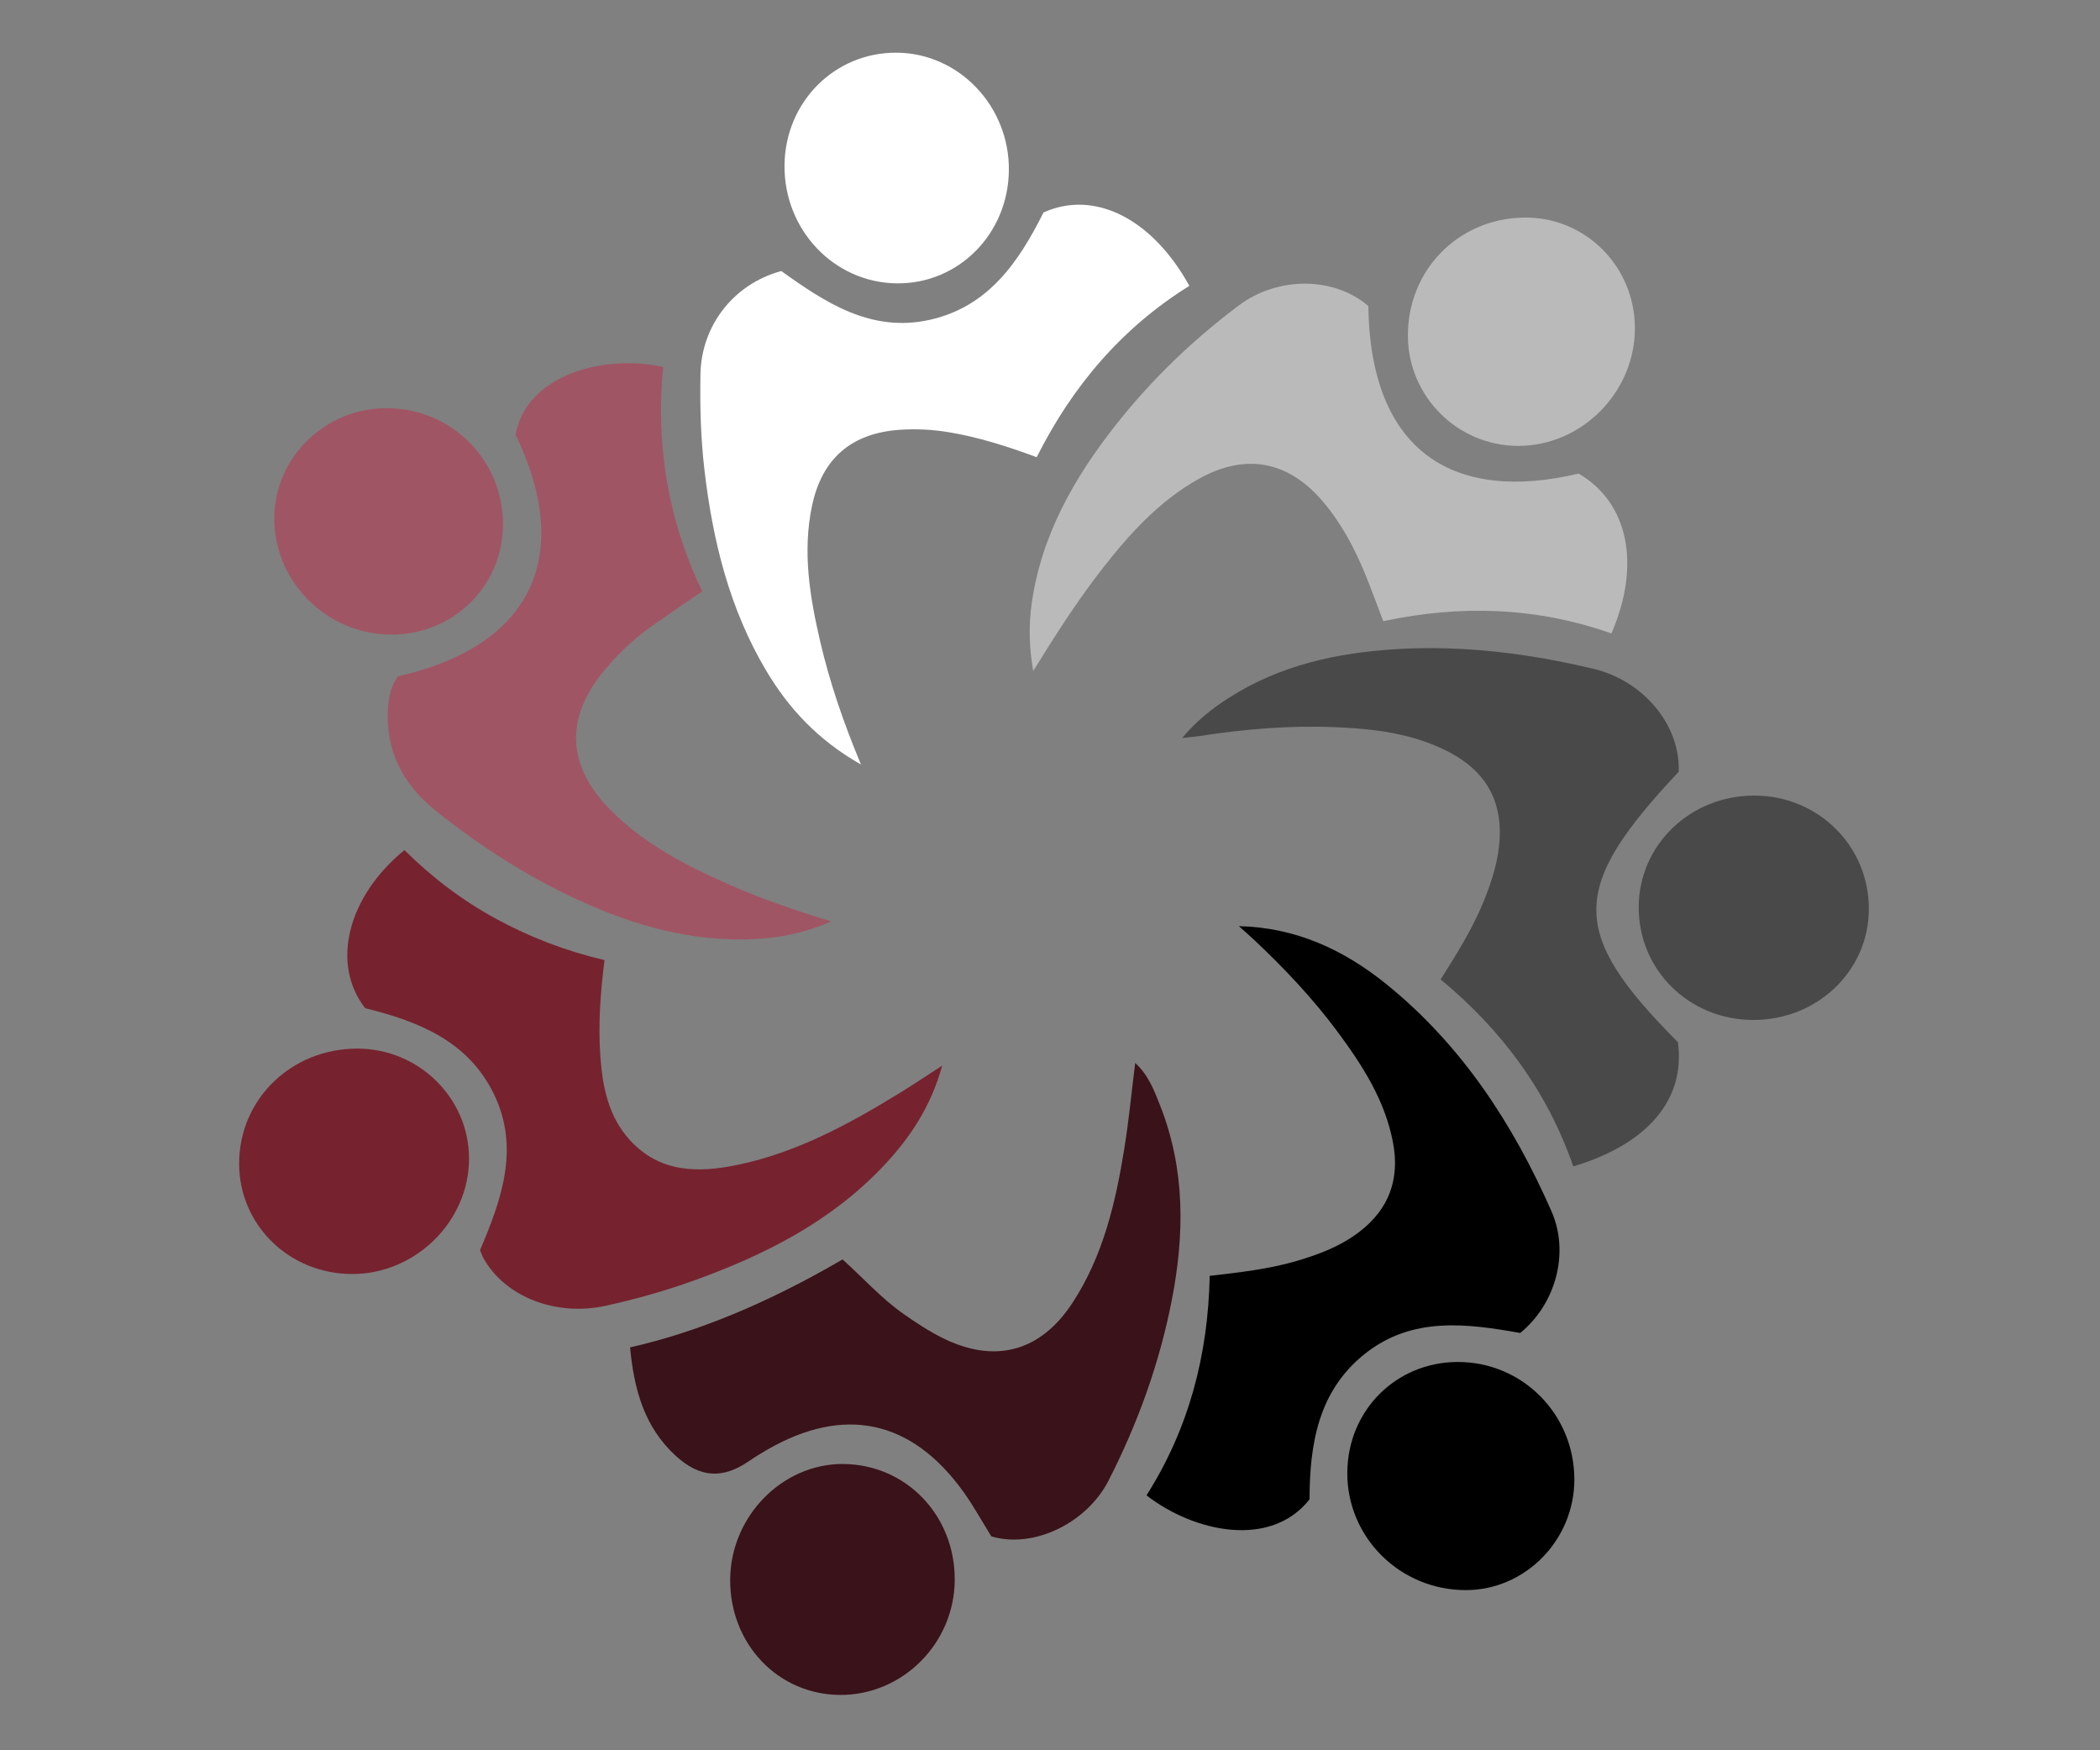 <?xml version="1.0" encoding="UTF-8"?>
<svg id="Layer_1" data-name="Layer 1" xmlns="http://www.w3.org/2000/svg" version="1.1" viewBox="0 0 300 250">
  <rect x="0" y="0" width="300" height="250" fill="#808080" stroke="none"/>
  <defs>
    <style>
      .cls-1 {
        fill: #bababa;
      }

      .cls-1, .cls-2, .cls-3, .cls-4, .cls-5, .cls-6, .cls-7 {
        stroke-width: 0px;
      }

      .cls-2 {
        fill: #3a1219;
      }

      .cls-3 {
        fill: #a05564;
      }

      .cls-4 {
        fill: #76232f;
      }

      .cls-5 {
        fill: #000;
      }

      .cls-6 {
        fill: #494949;
      }

      .cls-7 {
        fill: #fff;
      }
    </style>
  </defs>
  <path class="cls-4" d="M134.598,152.205c-1.6,5.876-4.662,10.437-8.551,14.511-7.47,7.828-16.823,12.546-26.828,16.156-4.154,1.499-8.403,2.7-12.72,3.643-7.081,1.546-14.326-1.27-17.42-6.773-.188-.334-.307-.706-.506-1.171,3.046-7.18,5.741-14.557,1.985-22.297-3.698-7.62-10.848-10.412-18.386-12.268-4.93-6.305-2.56-15.907,5.602-22.584,3.893,3.863,8.243,7.181,13.097,9.819,4.845,2.633,9.953,4.593,15.491,5.899-.604,4.721-.923,9.273-.59,13.827.314,4.299,1.158,8.506,4.168,11.828,4.292,4.739,9.793,4.769,15.485,3.577,8.401-1.759,15.814-5.79,23.04-10.214,1.964-1.203,3.875-2.493,6.134-3.951v-.002h-.001Z"/>
  <path class="cls-2" d="M90.011,192.454c9.593-2.163,19.711-6.352,30.354-12.565,2.894,2.594,5.52,5.557,8.766,7.826,1.783,1.247,3.591,2.437,5.539,3.404,7.449,3.698,13.96,1.968,18.533-5.015,4.388-6.701,6.168-14.317,7.418-22.074.64-3.97,1.022-7.982,1.55-12.208,1.918,1.76,2.748,4.013,3.595,6.17,3.548,9.034,3.464,18.34,1.639,27.689-1.761,9.022-4.853,17.6-9.039,25.791-3.111,6.087-10.73,9.776-16.748,7.973-1.327-2.129-2.553-4.378-4.042-6.437-7.413-10.256-17.033-12.264-28.006-5.922-.87.503-1.73,1.03-2.557,1.6-3.767,2.594-7.018,2.407-10.455-.724-4.531-4.126-5.991-9.55-6.545-15.508h-.002Z"/>
  <path class="cls-3" d="M73.649,62.076c1.606-8.705,12.882-11.496,21.083-9.664-1.069,11.091.676,21.812,5.576,32.048-2.469,1.701-4.829,3.301-7.161,4.941-2.485,1.748-4.677,3.826-6.638,6.141-5.863,6.922-5.625,13.798.789,20.237,4.73,4.747,10.569,7.789,16.619,10.463,4.638,2.05,9.423,3.723,14.838,5.372-3.851,1.663-7.287,2.328-10.836,2.513-8.892.464-17.181-1.849-25.167-5.509-7.36-3.373-14.125-7.715-20.44-12.761-4.783-3.821-7.336-8.702-6.869-14.949.117-1.566.5-3.051,1.428-4.311,19.619-4.432,24.934-17.708,16.778-34.522h0Z"/>
  <path class="cls-5" d="M176.988,132.29c8.129.174,14.998,3.377,21.079,8.295,10.735,8.682,18.07,19.922,23.563,32.403,2.64,5.999.594,13.282-4.456,17.406-7.585-1.348-15.391-2.39-22.129,2.926-6.728,5.308-7.951,12.942-7.968,20.836-5.514,7.02-16.414,4.756-23.29-.57,6.026-9.489,8.8-19.987,9.029-31.349,4.228-.494,8.373-.944,12.386-2.118,3.215-.94,6.318-2.116,9.007-4.182,4.23-3.25,5.776-7.525,4.795-12.725-1.138-6.035-4.365-11.042-7.939-15.859-3.52-4.746-7.567-9.021-11.862-13.067-.723-.681-1.476-1.331-2.215-1.995h0Z"/>
  <path class="cls-7" d="M122.999,109.202c-6.105-3.462-10.318-7.979-13.562-13.442-5.244-8.831-7.622-18.553-8.802-28.641-.533-4.552-.653-9.116-.569-13.692.128-6.922,4.743-12.878,11.548-14.713,6.269,4.493,12.814,8.839,21.207,6.968,8.382-1.868,12.714-8.269,16.251-15.331,7.246-3.285,15.526.849,20.838,10.48-9.614,5.977-16.702,14.292-21.811,24.475-4.189-1.555-8.301-2.864-12.578-3.574-2.306-.382-4.62-.5-6.95-.343-6.915.466-11.149,4.072-12.578,10.903-1.367,6.533-.309,12.962,1.177,19.33,1.356,5.811,3.264,11.454,5.828,17.58h.001Z"/>
  <path class="cls-1" d="M225.52,67.644c7.109,4.146,8.935,13.012,4.684,22.834-10.582-3.732-21.415-4.141-32.594-1.75-.839-2.193-1.646-4.421-2.539-6.614-1.556-3.818-3.474-7.438-6.178-10.584-4.951-5.76-11.059-6.825-17.68-3.109-5.593,3.139-9.799,7.774-13.685,12.742-3.622,4.631-6.772,9.583-9.926,14.674-.576-3.259-.671-6.503-.201-9.757,1.407-9.74,6.109-17.939,12.091-25.501,5.072-6.412,10.936-12.043,17.471-16.946,5.615-4.212,13.661-4.115,18.513.077.291,20.989,12.361,28.139,30.044,23.934h0Z"/>
  <path class="cls-6" d="M239.704,148.863c1.095,8.124-4.241,14.535-14.951,17.741-3.696-10.68-10.185-19.468-18.949-26.706,2.275-3.616,4.511-7.147,6.098-11.027,1.206-2.949,2.184-5.948,2.341-9.179.276-5.669-2.273-9.661-7.182-12.242-5.138-2.702-10.755-3.361-16.434-3.588-6.444-.257-12.848.272-19.217,1.261-.685.106-1.377.159-2.53.289,2.105-2.524,4.36-4.267,6.782-5.806,7.271-4.619,15.39-6.378,23.84-6.887,9.511-.573,18.866.605,28.106,2.805,7.217,1.719,12.454,8.059,12.208,14.705-15.66,16.645-15.679,22.995-.112,38.632v.002h0Z"/>
  <path class="cls-2" d="M104.312,225.598c.059-9.005,7.441-16.547,16.139-16.489,8.977.06,15.975,7.32,15.94,16.537-.034,9.076-7.452,16.511-16.41,16.447-8.859-.063-15.73-7.296-15.67-16.495h.001Z"/>
  <path class="cls-5" d="M208.245,194.538c9.216-.016,16.633,7.43,16.662,16.727.027,8.687-6.991,15.859-15.517,15.857-9.379-.002-16.964-7.52-16.917-16.767.045-8.881,6.945-15.801,15.772-15.817Z"/>
  <path class="cls-4" d="M50.311,181.974c-8.975-.001-16.138-6.984-16.15-15.746-.013-9.192,7.43-16.448,16.875-16.451,8.785-.003,15.958,7.046,15.97,15.696.013,8.953-7.626,16.502-16.695,16.501Z"/>
  <path class="cls-3" d="M71.855,74.91c-.009,8.751-7.022,15.699-15.874,15.73-9.225.031-16.811-7.469-16.796-16.609.014-8.712,7.31-15.805,16.18-15.728,9.205.08,16.5,7.427,16.491,16.607h0Z"/>
  <path class="cls-7" d="M144.124,24.328c-.092,9.091-7.213,16.261-16.039,16.145-8.935-.117-16.07-7.611-16.012-16.819.057-9.059,7.145-16.191,16.031-16.129,8.886.062,16.113,7.642,16.02,16.803Z"/>
  <path class="cls-1" d="M217.771,31.075c8.718-.091,15.777,6.974,15.786,15.8.009,9.15-7.604,16.824-16.681,16.814-8.625-.009-15.687-7.028-15.748-15.651-.067-9.448,7.21-16.864,16.643-16.963Z"/>
  <path class="cls-6" d="M234.1,129.53c.046-8.878,7.405-15.933,16.579-15.893,9.09.039,16.305,7.202,16.302,16.185-.003,8.854-7.384,15.913-16.588,15.863-9.145-.049-16.339-7.182-16.292-16.155h0Z"/>
</svg>